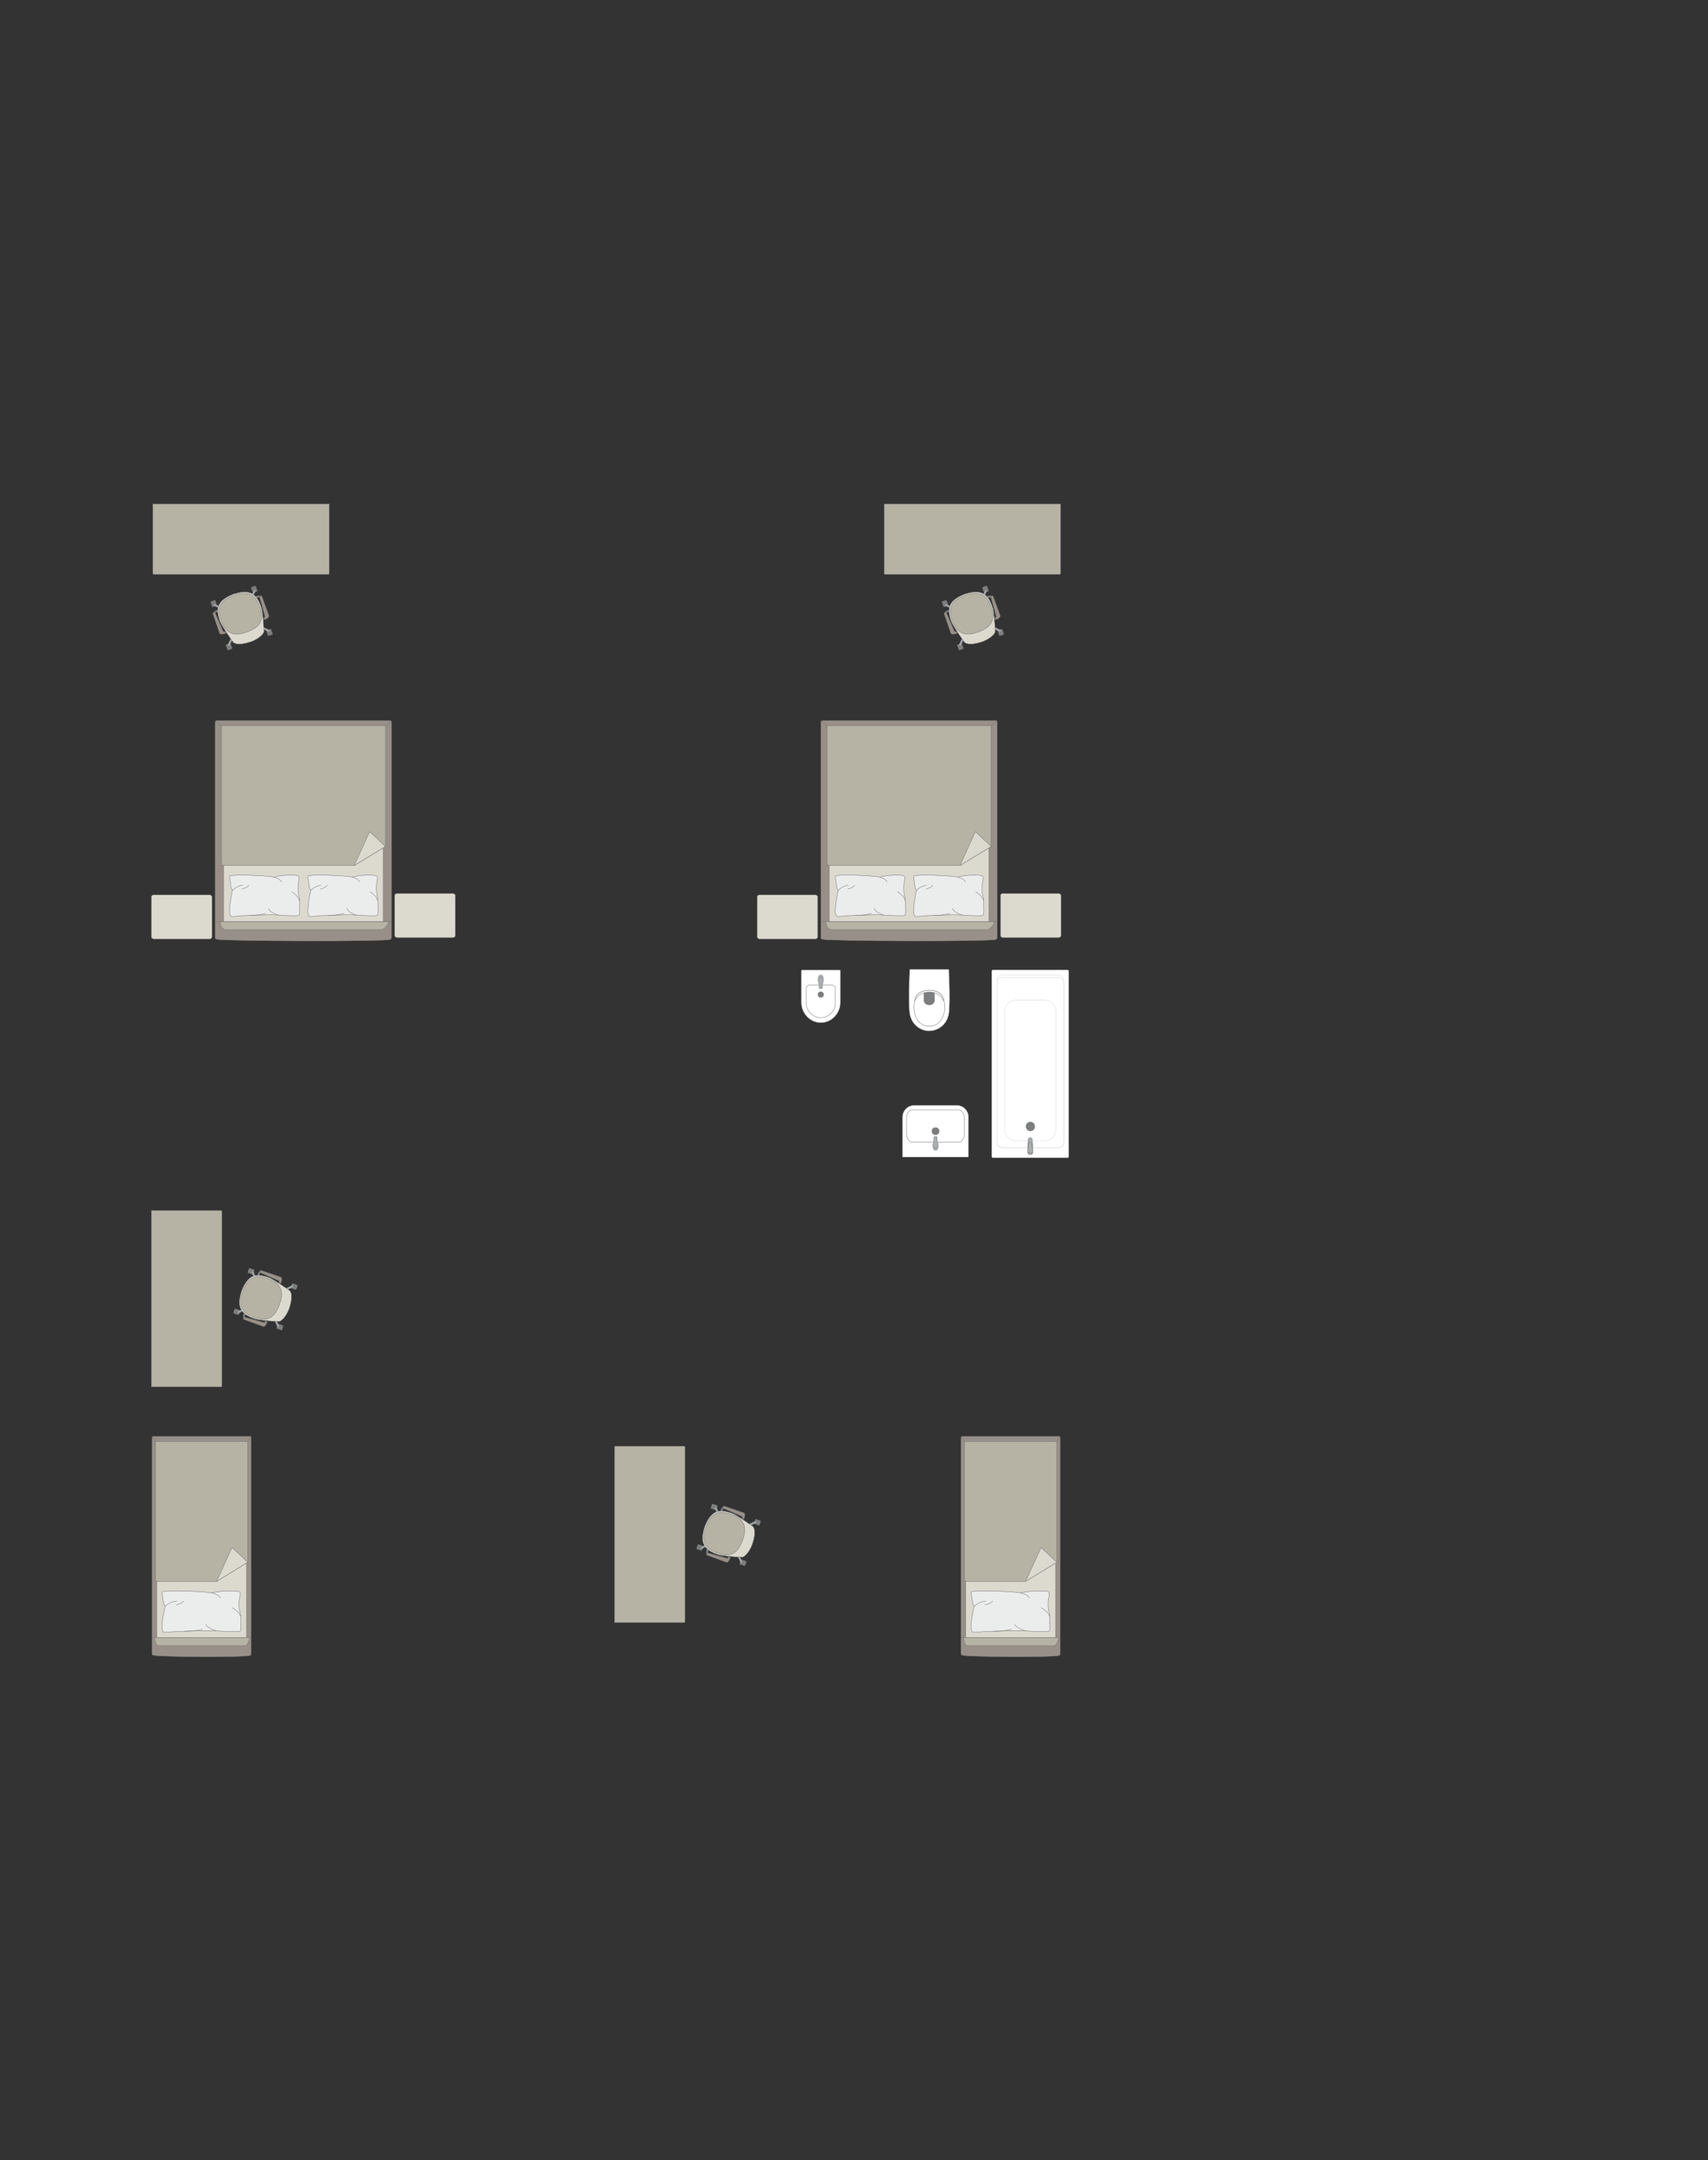 <?xml version="1.0" encoding="UTF-8"?>
<!DOCTYPE svg PUBLIC "-//W3C//DTD SVG 1.1//EN" "http://www.w3.org/Graphics/SVG/1.1/DTD/svg11.dtd">
<!-- Creator: CorelDRAW -->
<svg xmlns="http://www.w3.org/2000/svg" xml:space="preserve" width="154.938mm" height="195.914mm" version="1.1" style="shape-rendering:geometricPrecision; text-rendering:geometricPrecision; image-rendering:optimizeQuality; fill-rule:evenodd; clip-rule:evenodd"
viewBox="0 0 7204.05 9109.26"
 xmlns:xlink="http://www.w3.org/1999/xlink"
 xmlns:xodm="http://www.corel.com/coreldraw/odm/2003">
 <rect x="0" y="0" width="7204.05" height="9109.26" fill="#333333" stroke="none"/>
 <defs>
  <style type="text/css">
   <![CDATA[
    .str0 {stroke:#727271;stroke-width:1.64;stroke-miterlimit:22.926}
    .str1 {stroke:#727271;stroke-width:1.64;stroke-linejoin:round;stroke-miterlimit:22.926}
    .str2 {stroke:#727271;stroke-width:1.64;stroke-linecap:round;stroke-linejoin:round;stroke-miterlimit:22.926}
    .fil2 {fill:none}
    .fil4 {fill:#EBECEC}
    .fil0 {fill:#DCD9CF}
    .fil3 {fill:#B6B3A5}
    .fil6 {fill:#AAAEB1}
    .fil1 {fill:#989088}
    .fil5 {fill:#7C7D7E}
    .fil7 {fill:white}
   ]]>
  </style>
 </defs>
 <g id="мебель">
  <rect class="fil0 str0" x="4219.63" y="3767.89" width="255.73" height="185.99" rx="9.94" ry="8.26"/>
  <rect class="fil0 str0" x="3193.33" y="3773.71" width="255.73" height="185.99" rx="9.94" ry="8.26"/>
  <g id="_2613655230800">
   <g>
    <path class="fil1 str0" d="M3469.04 3961.34c31.82,8.04 699.61,10.22 730.87,0.89 3.54,0 6.44,-4.71 6.44,-8.22l0 -909.2c0,-3.51 -2.9,-6.39 -6.44,-6.39l-731.06 0c-3.54,0 -6.44,2.88 -6.44,6.39l0 842.12 0 67.08c0,3.51 3.09,7.33 6.63,7.33z"/>
    <line class="fil2 str0" x1="3462.41" y1="3887.01" x2="4206.35" y2= "3887.01" />
    <polygon class="fil0 str0" points="4171.32,3887.01 4171.32,3067.66 3497.9,3067.66 3497.9,3887.01 "/>
    <line class="fil2 str0" x1="3464.1" y1="3040.51" x2="3497.9" y2= "3067.66" />
    <line class="fil2 str0" x1="4171.32" y1="3067.66" x2="4204.92" y2= "3040.82" />
    <path class="fil3 str0" d="M3483.1 3887.01c0.17,15.63 9.65,33.53 26.36,34.21l650.78 0c19.24,-0.26 40.24,-34.21 30.94,-34.21l-708.08 0z"/>
    <path class="fil3 str0" d="M4180.54 3569.48l0 -509.29 -691.75 0 0 579.12c-0.03,5.28 4.06,10.56 9.12,10.73 224.18,0 326.76,0 550.94,0 20.64,-12.63 125.76,-76.94 131.69,-80.57z"/>
    <polygon class="fil0 str1" points="4180.53,3569.48 4114.14,3507.23 4048.84,3650.05 "/>
   </g>
   <g>
    <path class="fil4 str2" d="M3860.77 3864.23c3.68,2.01 27.03,-1.22 40.58,-2.43 0,0 112.94,-4.68 124.01,-4.1 14.01,-1.18 110.54,8.17 120.68,2.22 5.46,-2.01 2.77,-37.58 2.77,-37.58 0,0 1.87,-28.44 -3.3,-44.86 -5.18,-16.43 -2.85,-46.29 -2.85,-46.29 0,0 5.41,-31.68 4.06,-33.03 -0.74,-5.85 -15.02,-6.95 -15.02,-6.95 0,0 -51.65,-4.12 -92.08,7.6 -6.96,-4.85 -189.69,-15.26 -186.25,-2.3l6.63 46.78 5.56 11.53c0,0 -23.03,102.78 -4.78,109.42z"/>
    <path class="fil2 str2" d="M4017.99 3830.39c2.61,17.24 40.39,28.29 40.39,28.29"/>
    <path class="fil2 str2" d="M4116.24 3760.7c29.53,19.28 31.68,37.28 31.68,37.28"/>
    <path class="fil2 str2" d="M4072.17 3719.54c-6.69,-15.66 -32.55,-20.74 -32.55,-20.74"/>
    <path class="fil2 str2" d="M3865.55 3754.81c21.14,-21.18 43.08,-21.63 43.08,-21.63"/>
    <path class="fil2 str2" d="M3906.35 3748.93c22.72,-5.33 28.73,-15.76 28.73,-15.76"/>
    <path class="fil2 str2" d="M3937.13 3860.37c40.3,0.14 68.4,-8.44 68.4,-8.44"/>
   </g>
   <g>
    <path class="fil4 str2" d="M3530.45 3864.23c3.68,2.01 27.03,-1.22 40.58,-2.43 0,0 112.94,-4.68 124.01,-4.1 14.01,-1.18 110.54,8.17 120.68,2.22 5.46,-2.01 2.77,-37.58 2.77,-37.58 0,0 1.87,-28.44 -3.3,-44.86 -5.18,-16.43 -2.85,-46.29 -2.85,-46.29 0,0 5.41,-31.68 4.06,-33.03 -0.74,-5.85 -15.02,-6.95 -15.02,-6.95 0,0 -51.65,-4.12 -92.08,7.6 -6.96,-4.85 -189.69,-15.26 -186.25,-2.3l6.63 46.78 5.56 11.53c0,0 -23.03,102.78 -4.78,109.42z"/>
    <path class="fil2 str2" d="M3687.67 3830.39c2.61,17.24 40.39,28.29 40.39,28.29"/>
    <path class="fil2 str2" d="M3785.92 3760.7c29.53,19.28 31.68,37.28 31.68,37.28"/>
    <path class="fil2 str2" d="M3741.85 3719.54c-6.69,-15.66 -32.55,-20.74 -32.55,-20.74"/>
    <path class="fil2 str2" d="M3535.23 3754.81c21.14,-21.18 43.08,-21.63 43.08,-21.63"/>
    <path class="fil2 str2" d="M3576.03 3748.93c22.72,-5.33 28.73,-15.76 28.73,-15.76"/>
    <path class="fil2 str2" d="M3606.81 3860.37c40.3,0.14 68.4,-8.44 68.4,-8.44"/>
   </g>
  </g>
  <rect class="fil0 str0" x="1664.69" y="3767.89" width="255.73" height="185.99" rx="9.94" ry="8.26"/>
  <rect class="fil0 str0" x="638.4" y="3773.71" width="255.73" height="185.99" rx="9.94" ry="8.26"/>
  <g id="_2613655239584">
   <g>
    <path class="fil1 str0" d="M914.11 3961.34c31.82,8.04 699.61,10.22 730.87,0.89 3.54,0 6.44,-4.71 6.44,-8.22l0 -909.2c0,-3.51 -2.9,-6.39 -6.44,-6.39l-731.06 0c-3.54,0 -6.44,2.88 -6.44,6.39l0 842.12 0 67.08c0,3.51 3.09,7.33 6.63,7.33z"/>
    <line class="fil2 str0" x1="907.48" y1="3887.01" x2="1651.42" y2= "3887.01" />
    <polygon class="fil0 str0" points="1616.39,3887.01 1616.39,3067.66 942.97,3067.66 942.97,3887.01 "/>
    <line class="fil2 str0" x1="909.17" y1="3040.51" x2="942.97" y2= "3067.66" />
    <line class="fil2 str0" x1="1616.39" y1="3067.66" x2="1649.99" y2= "3040.82" />
    <path class="fil3 str0" d="M928.17 3887.01c0.17,15.63 9.65,33.53 26.36,34.21l650.78 0c19.24,-0.26 40.24,-34.21 30.94,-34.21l-708.08 0z"/>
    <path class="fil3 str0" d="M1625.6 3569.48l0 -509.29 -691.75 0 0 579.12c-0.03,5.28 4.06,10.56 9.12,10.73 224.18,0 326.76,0 550.94,0 20.64,-12.63 125.76,-76.94 131.69,-80.57z"/>
    <polygon class="fil0 str1" points="1625.6,3569.48 1559.21,3507.23 1493.91,3650.05 "/>
   </g>
   <g>
    <path class="fil4 str2" d="M1305.83 3864.23c3.68,2.01 27.03,-1.22 40.58,-2.43 0,0 112.94,-4.68 124.01,-4.1 14.01,-1.18 110.54,8.17 120.68,2.22 5.46,-2.01 2.77,-37.58 2.77,-37.58 0,0 1.87,-28.44 -3.3,-44.86 -5.18,-16.43 -2.85,-46.29 -2.85,-46.29 0,0 5.41,-31.68 4.06,-33.03 -0.74,-5.85 -15.02,-6.95 -15.02,-6.95 0,0 -51.65,-4.12 -92.08,7.6 -6.96,-4.85 -189.69,-15.26 -186.25,-2.3l6.63 46.78 5.56 11.53c0,0 -23.03,102.78 -4.78,109.42z"/>
    <path class="fil2 str2" d="M1463.06 3830.39c2.61,17.24 40.39,28.29 40.39,28.29"/>
    <path class="fil2 str2" d="M1561.31 3760.7c29.53,19.28 31.68,37.28 31.68,37.28"/>
    <path class="fil2 str2" d="M1517.24 3719.54c-6.69,-15.66 -32.55,-20.74 -32.55,-20.74"/>
    <path class="fil2 str2" d="M1310.62 3754.81c21.14,-21.18 43.08,-21.63 43.08,-21.63"/>
    <path class="fil2 str2" d="M1351.41 3748.93c22.72,-5.33 28.73,-15.76 28.73,-15.76"/>
    <path class="fil2 str2" d="M1382.19 3860.37c40.3,0.14 68.4,-8.44 68.4,-8.44"/>
   </g>
   <g>
    <path class="fil4 str2" d="M975.51 3864.23c3.68,2.01 27.03,-1.22 40.58,-2.43 0,0 112.94,-4.68 124.01,-4.1 14.01,-1.18 110.54,8.17 120.68,2.22 5.46,-2.01 2.77,-37.58 2.77,-37.58 0,0 1.87,-28.44 -3.3,-44.86 -5.18,-16.43 -2.85,-46.29 -2.85,-46.29 0,0 5.41,-31.68 4.06,-33.03 -0.74,-5.85 -15.02,-6.95 -15.02,-6.95 0,0 -51.65,-4.12 -92.08,7.6 -6.96,-4.85 -189.69,-15.26 -186.25,-2.3l6.63 46.78 5.56 11.53c0,0 -23.03,102.78 -4.78,109.42z"/>
    <path class="fil2 str2" d="M1132.74 3830.39c2.61,17.24 40.39,28.29 40.39,28.29"/>
    <path class="fil2 str2" d="M1230.99 3760.7c29.53,19.28 31.68,37.28 31.68,37.28"/>
    <path class="fil2 str2" d="M1186.92 3719.54c-6.69,-15.66 -32.55,-20.74 -32.55,-20.74"/>
    <path class="fil2 str2" d="M980.3 3754.81c21.14,-21.18 43.08,-21.63 43.08,-21.63"/>
    <path class="fil2 str2" d="M1021.1 3748.93c22.72,-5.33 28.73,-15.76 28.73,-15.76"/>
    <path class="fil2 str2" d="M1051.88 3860.37c40.3,0.14 68.4,-8.44 68.4,-8.44"/>
   </g>
  </g>
  <path class="fil3 str0" d="M3729.23 2417.91l0 -292.9 743.94 0 0 292.9c0,2.57 -2.1,4.67 -4.67,4.67l-734.6 0c-2.57,0 -4.67,-2.1 -4.67,-4.67z"/>
  <g id="_2613655186112">
   <rect class="fil5 str1" transform="matrix(-0.057 0.02 -0.02 -0.057 4170.8 2492.99)" width="352.66" height="403.92" rx="17.45" ry="17.45"/>
   <rect class="fil5 str1" transform="matrix(-0.057 0.02 -0.02 -0.057 4000.1 2553.34)" width="352.66" height="403.92" rx="17.45" ry="17.45"/>
   <rect class="fil5 str1" transform="matrix(-0.057 0.02 -0.02 -0.057 4235.1 2674.89)" width="352.66" height="403.92" rx="17.45" ry="17.45"/>
   <rect class="fil5 str1" transform="matrix(-0.057 0.02 -0.02 -0.057 4064.4 2735.23)" width="352.66" height="403.92" rx="17.45" ry="17.45"/>
   <rect class="fil5 str1" transform="matrix(-0.048 0.017 -0.017 -0.049 4164.5 2495.22)" width="157.88" height="471.58"/>
   <rect class="fil5 str1" transform="matrix(-0.048 0.017 -0.017 -0.049 3993.8 2555.56)" width="157.88" height="471.58"/>
   <rect class="fil5 str1" transform="matrix(-0.048 0.017 -0.017 -0.049 4058.1 2737.46)" width="157.88" height="471.58"/>
   <rect class="fil5 str1" transform="matrix(-0.048 0.017 -0.017 -0.049 4228.8 2677.12)" width="157.88" height="471.58"/>
   <path class="fil6 str0" d="M4222.35 2662.28l0 0c-0.89,1.87 -3.43,2.51 -5.66,1.47l-27.91 -13.09c-2.23,-1.05 -3.21,-3.66 -2.32,-5.53l0 0c0.89,-1.86 3.54,-2.74 5.75,-1.66l27.73 13.48c2.21,1.08 3.31,3.46 2.41,5.33z"/>
   <path class="fil6 str0" d="M4047.03 2724.25l0 0c1.87,0.89 4.25,-0.2 5.32,-2.41l13.49 -27.73c1.08,-2.21 0.2,-4.86 -1.67,-5.76l0 0c-1.86,-0.89 -4.47,0.09 -5.52,2.32l-13.09 27.91c-1.05,2.23 -0.4,4.77 1.47,5.66z"/>
   <path class="fil6 str0" d="M3985.16 2549.23l0 0c0.89,-1.87 3.43,-2.52 5.66,-1.47l27.91 13.09c2.23,1.04 3.21,3.65 2.32,5.52l0 0c-0.89,1.87 -3.54,2.74 -5.75,1.66l-27.73 -13.48c-2.21,-1.07 -3.31,-3.45 -2.42,-5.32z"/>
   <path class="fil6 str0" d="M4160.63 2487.2l0 0c-1.87,-0.89 -4.25,0.2 -5.32,2.41l-13.49 27.72c-1.08,2.21 -0.2,4.86 1.67,5.76l0 0c1.87,0.89 4.47,-0.09 5.52,-2.32l13.09 -27.91c1.05,-2.23 0.4,-4.77 -1.47,-5.66z"/>
   <path class="fil0 str0" d="M4140.48 2707.1l0 0c-49.77,16.01 -69.75,6.76 -74.08,-0.32 -15.51,-22.61 -45.05,-64.54 -53.26,-84.27 -21.96,-59.14 -10.67,-91.16 55.99,-117.23l0 0c49.05,-14.7 93.08,-20.17 117.23,56 5.76,17.17 9.79,66.73 11.33,100.68 0.51,13.31 -28.01,35.48 -57.22,45.15z"/>
   <path class="fil3 str0" d="M4124.31 2665.66l0 0c-35.66,12.61 -82.78,21.32 -107.65,-49.03l0 0c-17.99,-50.9 -7.65,-84.38 54.15,-106.23l0 0c53.94,-19.07 88.3,-10.09 109.02,48.55l0 0c17.41,49.26 9.67,83.67 -55.53,106.71z"/>
   <path class="fil1 str0" d="M4196.85 2605.4l2.82 7.97c0,0 22.44,-7.37 18.84,-17.57 -3.6,-10.2 -29.52,-80.9 -29.52,-80.9 -1.64,-4.33 -10.94,-1.56 -9.61,3.39l22.46 81.26c0.39,1.32 -0.55,4.61 -4.99,5.85z"/>
   <path class="fil5 str1" d="M4179.37 2518.29c0,0 -5.82,-0.23 -12.21,3.07l-4.25 -5.15c0,0 11.15,-6.4 20.04,-3.06l-3.58 5.14z"/>
   <path class="fil6 str0" d="M4171.05 2519.73c0,0 -2.85,-3.76 -1.41,-6.3 -2.41,0.71 -4.65,1.7 -6.7,2.79l4.24 5.16 3.88 -1.64z"/>
   <polygon class="fil5 str1" points="4193.9,2608.11 4197.37,2606.88 4199.32,2612.4 4194.42,2614.13 "/>
   <path class="fil1 str0" d="M4032.97 2663.31l2.81 7.97c0,0 -22.09,8.37 -25.69,-1.82 -3.6,-10.2 -27.88,-81.48 -27.88,-81.48 -1.44,-4.4 7.53,-8.09 9.61,-3.4l33.59 77.32c0.53,1.27 3.32,3.24 7.56,1.41z"/>
   <path class="fil5 str1" d="M3991.82 2584.57c0,0 4.17,-3.77 11.21,-5.22l0 -6.69c0,0 -12.42,1.98 -17.24,10.16l6.02 1.75z"/>
   <path class="fil6 str0" d="M3999.2 2580.45c0,0 -0.15,-4.72 -2.86,-5.79 2.32,-0.96 4.41,-1.55 6.69,-1.99l0.01 6.69 -3.84 1.1z"/>
   <polygon class="fil5 str1" points="4036.97,2663.56 4033.5,2664.79 4035.45,2670.31 4040.35,2668.57 "/>
  </g>
  <path class="fil3 str0" d="M644.85 2417.91l0 -292.9 743.94 0 0 292.9c0,2.57 -2.1,4.67 -4.67,4.67l-734.6 0c-2.57,0 -4.67,-2.1 -4.67,-4.67z"/>
  <g id="_2613655193504">
   <rect class="fil5 str1" transform="matrix(-0.057 0.02 -0.02 -0.057 1086.42 2492.99)" width="352.66" height="403.92" rx="17.45" ry="17.45"/>
   <rect class="fil5 str1" transform="matrix(-0.057 0.02 -0.02 -0.057 915.715 2553.34)" width="352.66" height="403.92" rx="17.45" ry="17.45"/>
   <rect class="fil5 str1" transform="matrix(-0.057 0.02 -0.02 -0.057 1150.72 2674.89)" width="352.66" height="403.92" rx="17.45" ry="17.45"/>
   <rect class="fil5 str1" transform="matrix(-0.057 0.02 -0.02 -0.057 980.016 2735.23)" width="352.66" height="403.92" rx="17.45" ry="17.45"/>
   <rect class="fil5 str1" transform="matrix(-0.048 0.017 -0.017 -0.049 1080.12 2495.22)" width="157.88" height="471.58"/>
   <rect class="fil5 str1" transform="matrix(-0.048 0.017 -0.017 -0.049 909.417 2555.56)" width="157.88" height="471.58"/>
   <rect class="fil5 str1" transform="matrix(-0.048 0.017 -0.017 -0.049 973.717 2737.46)" width="157.88" height="471.58"/>
   <rect class="fil5 str1" transform="matrix(-0.048 0.017 -0.017 -0.049 1144.42 2677.12)" width="157.88" height="471.58"/>
   <path class="fil6 str0" d="M1137.96 2662.28l0 0c-0.89,1.87 -3.43,2.51 -5.66,1.47l-27.91 -13.09c-2.23,-1.05 -3.21,-3.66 -2.32,-5.53l0 0c0.89,-1.86 3.54,-2.74 5.75,-1.66l27.73 13.48c2.21,1.08 3.31,3.46 2.41,5.33z"/>
   <path class="fil6 str0" d="M962.64 2724.25l0 0c1.87,0.89 4.25,-0.2 5.32,-2.41l13.49 -27.73c1.08,-2.21 0.2,-4.86 -1.67,-5.76l0 0c-1.86,-0.89 -4.47,0.09 -5.52,2.32l-13.09 27.91c-1.05,2.23 -0.4,4.77 1.47,5.66z"/>
   <path class="fil6 str0" d="M900.77 2549.23l0 0c0.89,-1.87 3.43,-2.52 5.66,-1.47l27.91 13.09c2.23,1.04 3.21,3.65 2.32,5.52l0 0c-0.89,1.87 -3.54,2.74 -5.75,1.66l-27.73 -13.48c-2.21,-1.07 -3.31,-3.45 -2.42,-5.32z"/>
   <path class="fil6 str0" d="M1076.24 2487.2l0 0c-1.87,-0.89 -4.25,0.2 -5.32,2.41l-13.49 27.72c-1.08,2.21 -0.2,4.86 1.67,5.76l0 0c1.87,0.89 4.47,-0.09 5.52,-2.32l13.09 -27.91c1.05,-2.23 0.4,-4.77 -1.47,-5.66z"/>
   <path class="fil0 str0" d="M1056.1 2707.1l0 0c-49.77,16.01 -69.75,6.76 -74.08,-0.32 -15.51,-22.61 -45.05,-64.54 -53.26,-84.27 -21.96,-59.14 -10.67,-91.16 55.99,-117.23l0 0c49.05,-14.7 93.08,-20.17 117.23,56 5.76,17.17 9.79,66.73 11.33,100.68 0.51,13.31 -28.01,35.48 -57.22,45.15z"/>
   <path class="fil3 str0" d="M1039.92 2665.66l0 0c-35.66,12.61 -82.78,21.32 -107.65,-49.03l0 0c-17.99,-50.9 -7.65,-84.38 54.15,-106.23l0 0c53.94,-19.07 88.3,-10.09 109.02,48.55l0 0c17.41,49.26 9.67,83.67 -55.53,106.71z"/>
   <path class="fil1 str0" d="M1112.46 2605.4l2.82 7.97c0,0 22.44,-7.37 18.84,-17.57 -3.6,-10.2 -29.52,-80.9 -29.52,-80.9 -1.64,-4.33 -10.94,-1.56 -9.61,3.39l22.46 81.26c0.39,1.32 -0.55,4.61 -4.99,5.85z"/>
   <path class="fil5 str1" d="M1094.99 2518.29c0,0 -5.82,-0.23 -12.21,3.07l-4.25 -5.15c0,0 11.15,-6.4 20.04,-3.06l-3.58 5.14z"/>
   <path class="fil6 str0" d="M1086.66 2519.73c0,0 -2.85,-3.76 -1.41,-6.3 -2.41,0.71 -4.65,1.7 -6.7,2.79l4.24 5.16 3.88 -1.64z"/>
   <polygon class="fil5 str1" points="1109.51,2608.11 1112.99,2606.88 1114.94,2612.4 1110.04,2614.13 "/>
   <path class="fil1 str0" d="M948.59 2663.31l2.81 7.97c0,0 -22.09,8.37 -25.69,-1.82 -3.6,-10.2 -27.88,-81.48 -27.88,-81.48 -1.44,-4.4 7.53,-8.09 9.61,-3.4l33.59 77.32c0.53,1.27 3.32,3.24 7.56,1.41z"/>
   <path class="fil5 str1" d="M907.44 2584.57c0,0 4.17,-3.77 11.21,-5.22l0 -6.69c0,0 -12.42,1.98 -17.24,10.16l6.02 1.75z"/>
   <path class="fil6 str0" d="M914.81 2580.45c0,0 -0.15,-4.72 -2.86,-5.79 2.32,-0.96 4.41,-1.55 6.69,-1.99l0.01 6.69 -3.84 1.1z"/>
   <polygon class="fil5 str1" points="952.58,2663.56 949.11,2664.79 951.06,2670.31 955.96,2668.57 "/>
  </g>
  <g id="_2613655198304">
   <rect class="fil7 str0" transform="matrix(7.22893E-15 0.277 0.272 -7.32387E-15 4182.88 4089.89)" width="2861.31" height="1194.32" rx="18.05" ry="18.05"/>
   <rect class="fil7 str1" transform="matrix(7.11109E-15 0.273 0.266 -7.14352E-15 4204.63 4111.96)" width="2665.17" height="1060.53" rx="82.01" ry="82.01"/>
   <rect class="fil7 str0" transform="matrix(7.01365E-15 0.269 0.266 -7.14352E-15 4204.63 4121.92)" width="2665.17" height="1060.53" rx="82.01" ry="82.01"/>
   <rect class="fil7 str0" transform="matrix(7.34509E-15 0.281 0.268 -7.20584E-15 4238.58 4218.42)" width="2107.1" height="799.06" rx="158.56" ry="158.56"/>
   <circle class="fil5 str0" transform="matrix(7.23656E-15 0.277 0.273 -7.34256E-15 4346.02 4750.28)" r="70"/>
   <g>
    <path class="fil6 str0" d="M4334.71 4860.43l2.01 -55.35c0.2,-5.44 4.81,-7.49 8.83,-7.49l0 0c3.8,0 8.14,3.16 8.31,6.83l2.53 56.01c0.21,4.68 -4.88,8.52 -10.84,8.52l0 0c-5.97,0 -11.01,-3.83 -10.84,-8.52z"/>
    <path class="fil6 str0" d="M4334.88 4855.55l3.3 -30.79c0.38,-3.52 1.62,-7.47 7.37,-7.47l0 0c5.59,0 7.01,4.59 7.32,7.47l3.27 30.21c0.45,4.1 -4.18,8.91 -10.59,8.91l0 0c-6.44,0 -11.08,-4.46 -10.67,-8.33z"/>
   </g>
  </g>
  <g id="_2613655200896">
   <path class="fil7 str0" d="M3541.33 4089.89l-157.45 0c-2.35,0 -4.27,1.92 -4.27,4.28l0 133.99c0,45.4 37.14,84.92 82.53,84.92l0 0c45.39,0 82.53,-39.51 82.53,-84.92l0 -134.92c0,-1.84 -1.51,-3.34 -3.34,-3.34z"/>
   <path class="fil7 str0" d="M3508.19 4153.85l-92.28 0c-8.49,0 -15.44,6.94 -15.44,15.44l0 60.36c0,33.87 27.71,61.58 61.58,61.58l0.01 0c33.87,0 61.58,-27.71 61.58,-61.58l0 -60.36c0,-8.49 -6.95,-15.44 -15.44,-15.44z"/>
   <ellipse class="fil5 str0" cx="3461.95" cy="4194.29" rx="11.73" ry="11.74"/>
   <g>
    <circle class="fil6 str0" transform="matrix(-1.80599E-15 0.08 -0.08 -2.48551E-15 3462.06 4120.64)" r="134.3"/>
    <path class="fil6 str0" d="M3469.07 4153.07l0 12.01c0,2.41 -2.59,4.38 -5.75,4.38l-2.49 0c-3.16,0 -5.75,-1.97 -5.75,-4.38l0 -12.07c0,-7.73 -12.99,-32.3 5.75,-32.3l2.49 0c17.7,0 5.75,24.57 5.75,32.35z"/>
   </g>
  </g>
  <g id="_2613655205648">
   <path class="fil7 str0" d="M4001.11 4087.8l-162.2 -0.28c-1.4,0 -2.24,1.01 -2.28,2.22 -2.12,58.55 -4.8,115.48 -1.52,168.91 2.22,62.29 47.83,87.5 78.6,89.01 31.2,2.86 88,-18.97 90.11,-89.01 3.88,-55.79 0.53,-112.6 -1.51,-168.91 -0.07,-0.75 -0.12,-1.92 -1.19,-1.94z"/>
   <path class="fil7 str0" d="M3974.61 4201.57c-18.59,-34.42 -90.48,-34.42 -110.29,0 -17.49,34.53 -15.59,122.45 52.94,126 73.94,0 75.98,-92.25 57.35,-126z"/>
   <path class="fil5 str0" d="M3919.46 4183.57l-18.09 0c-2.54,0.01 -3.97,2.1 -3.98,4.09 -0.06,10.68 -0.11,21.36 -0.17,32.04 3.47,24.5 42.25,23.11 44.5,-0.2 -0.06,-10.61 -0.13,-21.23 -0.19,-31.84 0.07,-1.93 -0.95,-4.03 -2.75,-4.09l-19.32 -0.01z"/>
   <path class="fil7 str0" d="M3975.75 4214.23l5.7 6.05c-4.8,-23.82 -19.73,-43.33 -61.89,-44.53 -38.57,2.13 -55.97,16.26 -61.54,43.99l5.66 -6.27c9.35,-19.86 32.88,-30.26 55.78,-29.91 21.66,-0.39 46.21,9.04 56.29,30.66z"/>
  </g>
  <g id="_2613655205840">
   <path class="fil7 str0" d="M4035.52 4660.9l-179.55 0c-27.27,0 -49.57,22.3 -49.57,49.57l0 167.37c0,0.88 0.71,1.59 1.59,1.59l275.8 0c0.88,0 1.59,-0.71 1.59,-1.59l0 -167.08c0,-27.42 -22.43,-49.86 -49.86,-49.86z"/>
   <rect class="fil7 str0" x="3823.72" y="4680.35" width="243.74" height="136.08" rx="21.73" ry="34.86"/>
   <ellipse class="fil5 str0" cx="3945.89" cy="4770.17" rx="15.15" ry="15.07"/>
   <g>
    <circle class="fil6 str0" transform="matrix(1.80599E-15 -0.08 0.08 2.48551E-15 3945.92 4841.49)" r="134.3"/>
    <path class="fil6 str0" d="M3938.9 4809.06l0 -12.01c0,-2.41 2.59,-4.38 5.75,-4.38l2.49 0c3.16,0 5.75,1.97 5.75,4.38l0 12.07c0,7.73 12.99,32.3 -5.75,32.3l-2.49 0c-17.7,0 -5.75,-24.57 -5.75,-32.35z"/>
   </g>
  </g>
  <g id="_2613655208096">
   <g>
    <path class="fil1 str0" d="M4057.26 6980.01c17.9,8.04 393.53,10.22 411.12,0.89 1.99,0 3.62,-4.71 3.62,-8.22l0 -909.2c0,-3.51 -1.63,-6.39 -3.62,-6.39l-411.22 0c-1.99,0 -3.62,2.88 -3.62,6.39l0 842.12 0 67.08c0,3.51 1.74,7.33 3.73,7.33z"/>
    <line class="fil2 str0" x1="4053.54" y1="6905.69" x2="4472" y2= "6905.69" />
    <polygon class="fil0 str0" points="4452.3,6905.69 4452.3,6086.33 4073.5,6086.33 4073.5,6905.69 "/>
    <line class="fil2 str0" x1="4054.49" y1="6059.18" x2="4073.5" y2= "6086.33" />
    <line class="fil2 str0" x1="4452.3" y1="6086.33" x2="4471.2" y2= "6059.5" />
    <path class="fil3 str0" d="M4065.17 6905.69c0.1,15.63 5.43,33.53 14.83,34.21l366.06 0c10.82,-0.26 22.64,-34.21 17.4,-34.21l-398.3 0z"/>
    <path class="fil3 str0" d="M4457.48 6588.15l0 -509.28 -389.11 0 0 583.25c0.18,5.28 3.38,6.6 6.41,6.6 126.1,0 124.91,0 251.01,0 24.09,-14.74 113.06,-69.17 131.69,-80.57z"/>
    <polygon class="fil0 str1" points="4457.48,6588.15 4391.09,6525.9 4325.79,6668.72 "/>
   </g>
   <g>
    <path class="fil4 str2" d="M4103.84 6882.9c4.13,2.01 30.4,-1.22 45.65,-2.43 0,0 127.06,-4.68 139.51,-4.1 15.76,-1.18 124.35,8.17 135.76,2.22 6.15,-2.01 3.11,-37.58 3.11,-37.58 0,0 2.11,-28.44 -3.71,-44.86 -5.82,-16.43 -3.21,-46.29 -3.21,-46.29 0,0 6.08,-31.68 4.57,-33.03 -0.83,-5.85 -16.9,-6.95 -16.9,-6.95 0,0 -58.11,-4.12 -103.59,7.6 -7.82,-4.85 -213.39,-15.26 -209.53,-2.3l7.46 46.78 6.25 11.53c0,0 -25.91,102.78 -5.38,109.42z"/>
    <path class="fil2 str2" d="M4280.72 6849.07c2.93,17.24 45.44,28.29 45.44,28.29"/>
    <path class="fil2 str2" d="M4391.25 6779.37c33.23,19.28 35.64,37.28 35.64,37.28"/>
    <path class="fil2 str2" d="M4341.67 6738.22c-7.52,-15.66 -36.63,-20.74 -36.63,-20.74"/>
    <path class="fil2 str2" d="M4109.22 6773.49c23.78,-21.18 48.46,-21.63 48.46,-21.63"/>
    <path class="fil2 str2" d="M4155.12 6767.61c25.55,-5.33 32.31,-15.76 32.31,-15.76"/>
    <path class="fil2 str2" d="M4189.75 6879.04c45.34,0.14 76.94,-8.44 76.94,-8.44"/>
   </g>
  </g>
  <g id="_2613655209248">
   <g>
    <path class="fil1 str0" d="M644.9 6980.01c17.9,8.04 393.53,10.22 411.12,0.89 1.99,0 3.62,-4.71 3.62,-8.22l0 -909.2c0,-3.51 -1.63,-6.39 -3.62,-6.39l-411.22 0c-1.99,0 -3.62,2.88 -3.62,6.39l0 842.12 0 67.08c0,3.51 1.74,7.33 3.73,7.33z"/>
    <line class="fil2 str0" x1="641.17" y1="6905.69" x2="1059.64" y2= "6905.69" />
    <polygon class="fil0 str0" points="1039.94,6905.69 1039.94,6086.33 661.14,6086.33 661.14,6905.69 "/>
    <line class="fil2 str0" x1="642.12" y1="6059.18" x2="661.14" y2= "6086.33" />
    <line class="fil2 str0" x1="1039.94" y1="6086.33" x2="1058.83" y2= "6059.5" />
    <path class="fil3 str0" d="M652.81 6905.69c0.1,15.63 5.43,33.53 14.83,34.21l366.06 0c10.82,-0.26 22.64,-34.21 17.4,-34.21l-398.3 0z"/>
    <path class="fil3 str0" d="M1045.12 6588.15l0 -509.28 -389.11 0 0 583.25c0.18,5.28 3.38,6.6 6.41,6.6 126.1,0 124.91,0 251.01,0 24.09,-14.74 113.06,-69.17 131.69,-80.57z"/>
    <polygon class="fil0 str1" points="1045.11,6588.15 978.72,6525.9 913.42,6668.72 "/>
   </g>
   <g>
    <path class="fil4 str2" d="M691.48 6882.9c4.13,2.01 30.4,-1.22 45.65,-2.43 0,0 127.06,-4.68 139.51,-4.1 15.76,-1.18 124.35,8.17 135.76,2.22 6.15,-2.01 3.11,-37.58 3.11,-37.58 0,0 2.11,-28.44 -3.71,-44.86 -5.82,-16.43 -3.21,-46.29 -3.21,-46.29 0,0 6.08,-31.68 4.57,-33.03 -0.83,-5.85 -16.9,-6.95 -16.9,-6.95 0,0 -58.11,-4.12 -103.59,7.6 -7.82,-4.85 -213.39,-15.26 -209.53,-2.3l7.46 46.78 6.25 11.53c0,0 -25.91,102.78 -5.38,109.42z"/>
    <path class="fil2 str2" d="M868.35 6849.07c2.93,17.24 45.44,28.29 45.44,28.29"/>
    <path class="fil2 str2" d="M978.88 6779.37c33.23,19.28 35.64,37.28 35.64,37.28"/>
    <path class="fil2 str2" d="M929.31 6738.22c-7.52,-15.66 -36.63,-20.74 -36.63,-20.74"/>
    <path class="fil2 str2" d="M696.86 6773.49c23.78,-21.18 48.46,-21.63 48.46,-21.63"/>
    <path class="fil2 str2" d="M742.75 6767.61c25.55,-5.33 32.31,-15.76 32.31,-15.76"/>
    <path class="fil2 str2" d="M777.38 6879.04c45.34,0.14 76.94,-8.44 76.94,-8.44"/>
   </g>
  </g>
  <path class="fil3 str0" d="M931.54 5104.42l-292.9 0 0 743.94 292.9 0c2.57,0 4.67,-2.1 4.67,-4.67l0 -734.6c0,-2.57 -2.1,-4.67 -4.67,-4.67z"/>
  <g id="_2613655218944">
   <rect class="fil5 str1" transform="matrix(0.02 -0.057 -0.057 -0.02 1006.63 5545.99)" width="352.66" height="403.92" rx="17.45" ry="17.45"/>
   <rect class="fil5 str1" transform="matrix(0.02 -0.057 -0.057 -0.02 1066.97 5375.28)" width="352.66" height="403.92" rx="17.45" ry="17.45"/>
   <rect class="fil5 str1" transform="matrix(0.02 -0.057 -0.057 -0.02 1188.52 5610.29)" width="352.66" height="403.92" rx="17.45" ry="17.45"/>
   <rect class="fil5 str1" transform="matrix(0.02 -0.057 -0.057 -0.02 1248.87 5439.58)" width="352.66" height="403.92" rx="17.45" ry="17.45"/>
   <rect class="fil5 str1" transform="matrix(0.017 -0.048 -0.049 -0.017 1008.85 5539.69)" width="157.88" height="471.58"/>
   <rect class="fil5 str1" transform="matrix(0.017 -0.048 -0.049 -0.017 1069.19 5368.99)" width="157.88" height="471.58"/>
   <rect class="fil5 str1" transform="matrix(0.017 -0.048 -0.049 -0.017 1251.09 5433.29)" width="157.88" height="471.58"/>
   <rect class="fil5 str1" transform="matrix(0.017 -0.048 -0.049 -0.017 1190.75 5603.99)" width="157.88" height="471.58"/>
   <path class="fil6 str0" d="M1175.91 5597.53l0 0c1.87,-0.89 2.51,-3.43 1.47,-5.66l-13.09 -27.91c-1.05,-2.23 -3.66,-3.21 -5.53,-2.32l0 0c-1.86,0.89 -2.74,3.54 -1.66,5.75l13.48 27.73c1.08,2.21 3.46,3.31 5.33,2.41z"/>
   <path class="fil6 str0" d="M1237.88 5422.21l0 0c0.89,1.87 -0.2,4.25 -2.41,5.32l-27.73 13.49c-2.21,1.08 -4.86,0.2 -5.76,-1.67l0 0c-0.89,-1.86 0.09,-4.47 2.32,-5.52l27.91 -13.09c2.23,-1.05 4.77,-0.4 5.66,1.47z"/>
   <path class="fil6 str0" d="M1062.86 5360.34l0 0c-1.87,0.89 -2.52,3.43 -1.47,5.66l13.09 27.91c1.04,2.23 3.65,3.21 5.52,2.32l0 0c1.87,-0.89 2.74,-3.54 1.66,-5.75l-13.48 -27.73c-1.07,-2.21 -3.45,-3.31 -5.32,-2.42z"/>
   <path class="fil6 str0" d="M1000.83 5535.81l0 0c-0.89,-1.87 0.2,-4.25 2.41,-5.32l27.72 -13.49c2.21,-1.08 4.86,-0.2 5.76,1.67l0 0c0.89,1.87 -0.09,4.47 -2.32,5.52l-27.91 13.09c-2.23,1.05 -4.77,0.4 -5.66,-1.47z"/>
   <path class="fil0 str0" d="M1220.73 5515.67l0 0c16.01,-49.77 6.76,-69.75 -0.32,-74.08 -22.61,-15.51 -64.54,-45.05 -84.27,-53.26 -59.14,-21.96 -91.16,-10.67 -117.23,55.99l0 0c-14.7,49.05 -20.17,93.08 56,117.23 17.17,5.76 66.73,9.79 100.68,11.33 13.31,0.51 35.48,-28.01 45.15,-57.22z"/>
   <path class="fil3 str0" d="M1179.29 5499.49l0 0c12.61,-35.66 21.32,-82.78 -49.03,-107.65l0 0c-50.9,-17.99 -84.38,-7.65 -106.23,54.15l0 0c-19.07,53.94 -10.09,88.3 48.55,109.02l0 0c49.26,17.41 83.67,9.67 106.71,-55.53z"/>
   <path class="fil1 str0" d="M1119.03 5572.03l7.97 2.82c0,0 -7.37,22.44 -17.57,18.84 -10.2,-3.6 -80.9,-29.52 -80.9,-29.52 -4.33,-1.64 -1.56,-10.94 3.39,-9.61l81.26 22.46c1.32,0.39 4.61,-0.55 5.85,-4.99z"/>
   <path class="fil5 str1" d="M1031.92 5554.56c0,0 -0.23,-5.82 3.07,-12.21l-5.15 -4.25c0,0 -6.4,11.15 -3.06,20.04l5.14 -3.58z"/>
   <path class="fil6 str0" d="M1033.36 5546.23c0,0 -3.76,-2.85 -6.3,-1.41 0.71,-2.41 1.7,-4.65 2.79,-6.7l5.16 4.24 -1.64 3.88z"/>
   <polygon class="fil5 str1" points="1121.74,5569.08 1120.51,5572.55 1126.03,5574.51 1127.76,5569.61 "/>
   <path class="fil1 str0" d="M1176.94 5408.16l7.97 2.81c0,0 8.37,-22.09 -1.82,-25.69 -10.2,-3.6 -81.48,-27.88 -81.48,-27.88 -4.4,-1.44 -8.09,7.53 -3.4,9.61l77.32 33.59c1.27,0.53 3.24,3.32 1.41,7.56z"/>
   <path class="fil5 str1" d="M1098.2 5367c0,0 -3.77,4.17 -5.22,11.21l-6.69 0c0,0 1.98,-12.42 10.16,-17.24l1.75 6.02z"/>
   <path class="fil6 str0" d="M1094.09 5374.38c0,0 -4.72,-0.15 -5.79,-2.86 -0.96,2.32 -1.55,4.41 -1.99,6.69l6.69 0.01 1.1 -3.84z"/>
   <polygon class="fil5 str1" points="1177.19,5412.15 1178.42,5408.68 1183.94,5410.63 1182.2,5415.53 "/>
  </g>
  <path class="fil3 str0" d="M2884.9 6098.45l-292.9 0 0 743.94 292.9 0c2.57,0 4.67,-2.1 4.67,-4.67l0 -734.6c0,-2.57 -2.1,-4.67 -4.67,-4.67z"/>
  <g id="_2613655222496">
   <rect class="fil5 str1" transform="matrix(0.02 -0.057 -0.057 -0.02 2959.98 6540.01)" width="352.66" height="403.92" rx="17.45" ry="17.45"/>
   <rect class="fil5 str1" transform="matrix(0.02 -0.057 -0.057 -0.02 3020.33 6369.31)" width="352.66" height="403.92" rx="17.45" ry="17.45"/>
   <rect class="fil5 str1" transform="matrix(0.02 -0.057 -0.057 -0.02 3141.88 6604.32)" width="352.66" height="403.92" rx="17.45" ry="17.45"/>
   <rect class="fil5 str1" transform="matrix(0.02 -0.057 -0.057 -0.02 3202.22 6433.61)" width="352.66" height="403.92" rx="17.45" ry="17.45"/>
   <rect class="fil5 str1" transform="matrix(0.017 -0.048 -0.049 -0.017 2962.21 6533.72)" width="157.88" height="471.58"/>
   <rect class="fil5 str1" transform="matrix(0.017 -0.048 -0.049 -0.017 3022.55 6363.01)" width="157.88" height="471.58"/>
   <rect class="fil5 str1" transform="matrix(0.017 -0.048 -0.049 -0.017 3204.45 6427.32)" width="157.88" height="471.58"/>
   <rect class="fil5 str1" transform="matrix(0.017 -0.048 -0.049 -0.017 3144.11 6598.02)" width="157.88" height="471.58"/>
   <path class="fil6 str0" d="M3129.27 6591.56l0 0c1.87,-0.89 2.51,-3.43 1.47,-5.66l-13.09 -27.91c-1.05,-2.23 -3.66,-3.21 -5.53,-2.32l0 0c-1.86,0.89 -2.74,3.54 -1.66,5.75l13.48 27.73c1.08,2.21 3.46,3.31 5.33,2.41z"/>
   <path class="fil6 str0" d="M3191.24 6416.24l0 0c0.89,1.87 -0.2,4.25 -2.41,5.32l-27.73 13.49c-2.21,1.08 -4.86,0.2 -5.76,-1.67l0 0c-0.89,-1.86 0.09,-4.47 2.32,-5.52l27.91 -13.09c2.23,-1.05 4.77,-0.4 5.66,1.47z"/>
   <path class="fil6 str0" d="M3016.22 6354.37l0 0c-1.87,0.89 -2.52,3.43 -1.47,5.66l13.09 27.91c1.04,2.23 3.65,3.21 5.52,2.32l0 0c1.87,-0.89 2.74,-3.54 1.66,-5.75l-13.48 -27.73c-1.07,-2.21 -3.45,-3.31 -5.32,-2.42z"/>
   <path class="fil6 str0" d="M2954.19 6529.84l0 0c-0.89,-1.87 0.2,-4.25 2.41,-5.32l27.72 -13.49c2.21,-1.08 4.86,-0.2 5.76,1.67l0 0c0.89,1.87 -0.09,4.47 -2.32,5.52l-27.91 13.09c-2.23,1.05 -4.77,0.4 -5.66,-1.47z"/>
   <path class="fil0 str0" d="M3174.09 6509.7l0 0c16.01,-49.77 6.76,-69.75 -0.32,-74.08 -22.61,-15.51 -64.54,-45.05 -84.27,-53.26 -59.14,-21.96 -91.16,-10.67 -117.23,55.99l0 0c-14.7,49.05 -20.17,93.08 56,117.23 17.17,5.76 66.73,9.79 100.68,11.33 13.31,0.51 35.48,-28.01 45.15,-57.22z"/>
   <path class="fil3 str0" d="M3132.65 6493.52l0 0c12.61,-35.66 21.32,-82.78 -49.03,-107.65l0 0c-50.9,-17.99 -84.38,-7.65 -106.23,54.15l0 0c-19.07,53.94 -10.09,88.3 48.55,109.02l0 0c49.26,17.41 83.67,9.67 106.71,-55.53z"/>
   <path class="fil1 str0" d="M3072.39 6566.06l7.97 2.82c0,0 -7.37,22.44 -17.57,18.84 -10.2,-3.6 -80.9,-29.52 -80.9,-29.52 -4.33,-1.64 -1.56,-10.94 3.39,-9.61l81.26 22.46c1.32,0.39 4.61,-0.55 5.85,-4.99z"/>
   <path class="fil5 str1" d="M2985.28 6548.59c0,0 -0.23,-5.82 3.07,-12.21l-5.15 -4.25c0,0 -6.4,11.15 -3.06,20.04l5.14 -3.58z"/>
   <path class="fil6 str0" d="M2986.72 6540.26c0,0 -3.76,-2.85 -6.3,-1.41 0.71,-2.41 1.7,-4.65 2.79,-6.7l5.16 4.24 -1.64 3.88z"/>
   <polygon class="fil5 str1" points="3075.1,6563.11 3073.87,6566.58 3079.39,6568.54 3081.12,6563.64 "/>
   <path class="fil1 str0" d="M3130.3 6402.19l7.97 2.81c0,0 8.37,-22.09 -1.82,-25.69 -10.2,-3.6 -81.48,-27.88 -81.48,-27.88 -4.4,-1.44 -8.09,7.53 -3.4,9.61l77.32 33.59c1.27,0.53 3.24,3.32 1.41,7.56z"/>
   <path class="fil5 str1" d="M3051.56 6361.03c0,0 -3.77,4.17 -5.22,11.21l-6.69 0c0,0 1.98,-12.42 10.16,-17.24l1.75 6.02z"/>
   <path class="fil6 str0" d="M3047.44 6368.41c0,0 -4.72,-0.15 -5.79,-2.86 -0.96,2.32 -1.55,4.41 -1.99,6.69l6.69 0.01 1.1 -3.84z"/>
   <polygon class="fil5 str1" points="3130.55,6406.18 3131.78,6402.71 3137.3,6404.66 3135.56,6409.56 "/>
  </g>
 </g>
 <g id="КОНТУР">
  <rect class="fil2" x="-0" y="-0" width="7204.05" height="9109.26"/>
 </g>
</svg>
